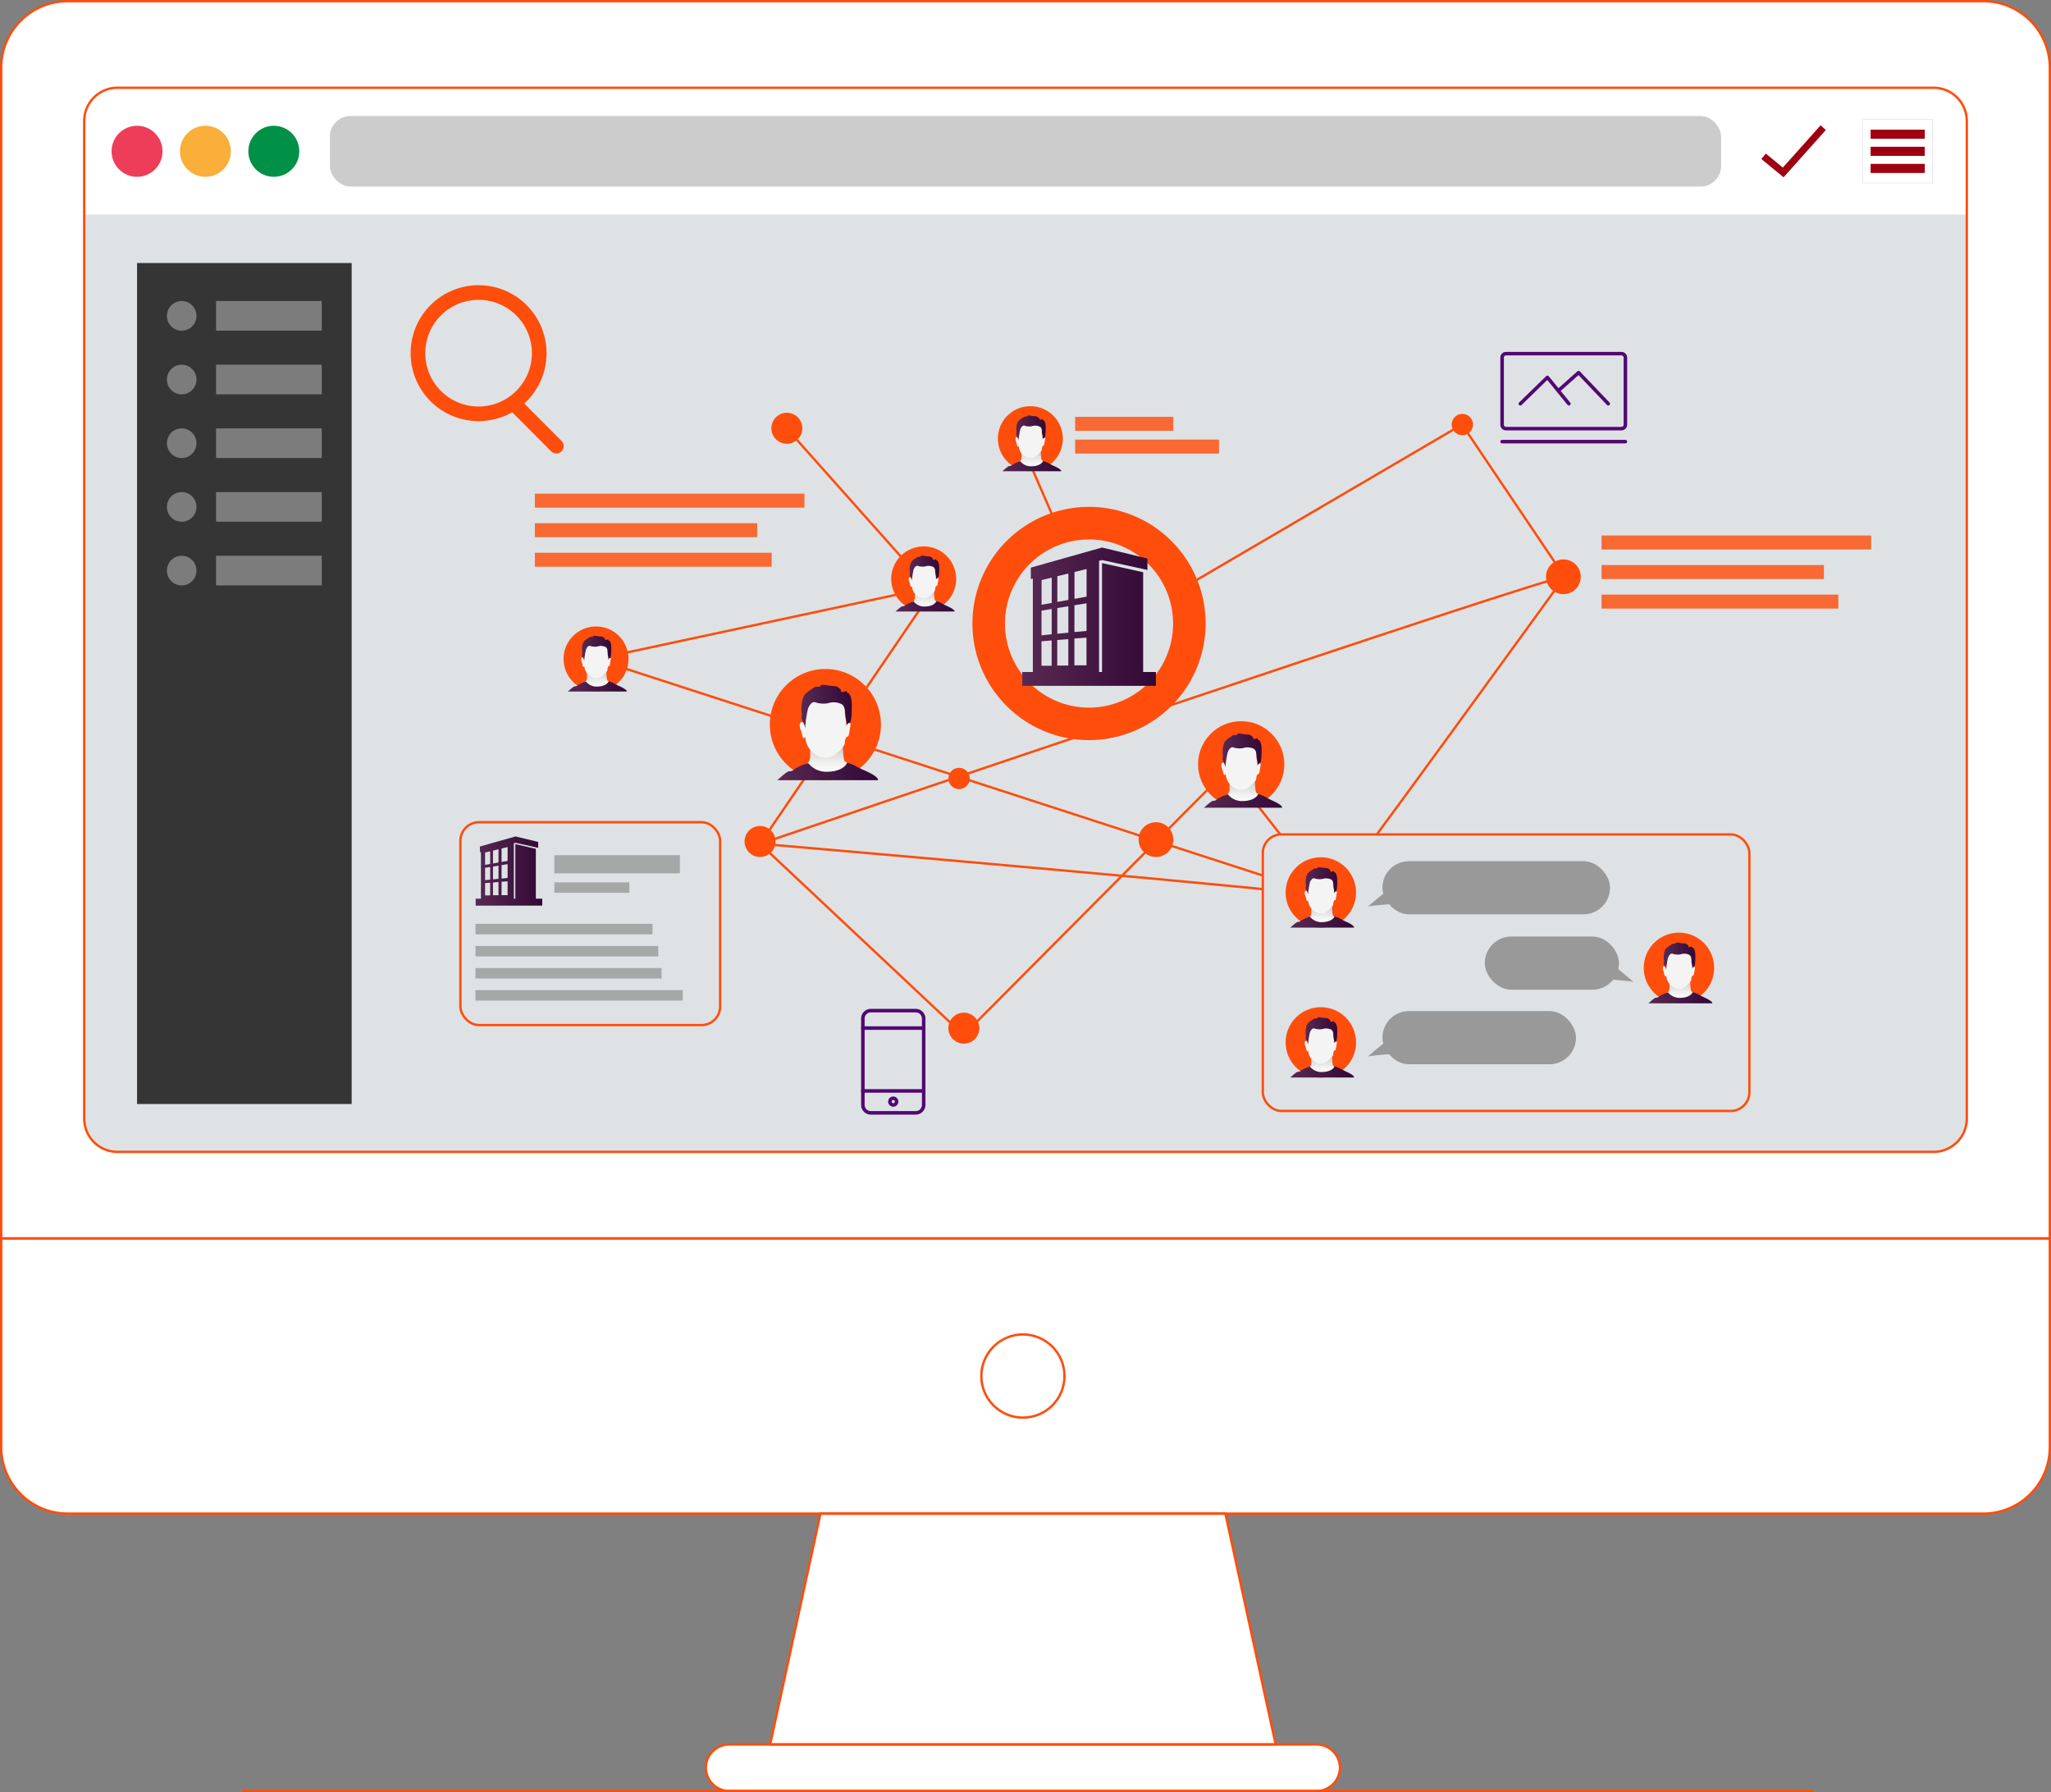 <svg xmlns="http://www.w3.org/2000/svg" xmlns:xlink="http://www.w3.org/1999/xlink" viewBox="0 0 435.5 380.5"><rect x="0" y="0" width="435.5" height="380.5" fill="#808080" stroke="none"/><defs><style>.cls-1{isolation:isolate;}.cls-2{fill:#fff;}.cls-3{fill:#dee2e5;}.cls-4{fill:#ee3d59;}.cls-5{fill:#faaf3a;}.cls-6{fill:#009147;}.cls-7{fill:#ccc;}.cls-8{fill:#cccbcb;}.cls-9{fill:#9e0010;}.cls-10{fill:#353535;}.cls-11{fill:#7c7c7c;}.cls-12,.cls-16,.cls-46,.cls-47{fill:none;}.cls-12,.cls-16{stroke:#ff4d0c;}.cls-12,.cls-16,.cls-46{stroke-miterlimit:10;}.cls-12{stroke-width:0.5px;}.cls-13,.cls-15{fill:#ff4d0c;}.cls-14{fill:#55a597;}.cls-15,.cls-45{opacity:0.81;mix-blend-mode:multiply;}.cls-16{stroke-width:0.5px;}.cls-17,.cls-18{fill-rule:evenodd;}.cls-17{fill:url(#Dégradé_sans_nom_69);}.cls-18{fill:url(#Dégradé_sans_nom_69-2);}.cls-19,.cls-45{fill:#999;}.cls-20{fill:url(#linear-gradient);}.cls-21{fill:url(#Dégradé_sans_nom_69-3);}.cls-22{fill:#f4f4f4;}.cls-23{fill:url(#Dégradé_sans_nom_69-4);}.cls-24{fill:url(#linear-gradient-2);}.cls-25{fill:url(#Dégradé_sans_nom_69-5);}.cls-26{fill:url(#Dégradé_sans_nom_69-6);}.cls-27{fill:url(#linear-gradient-3);}.cls-28{fill:url(#Dégradé_sans_nom_69-7);}.cls-29{fill:url(#Dégradé_sans_nom_69-8);}.cls-30{fill:url(#linear-gradient-4);}.cls-31{fill:url(#Dégradé_sans_nom_69-9);}.cls-32{fill:url(#Dégradé_sans_nom_69-10);}.cls-33{fill:url(#linear-gradient-5);}.cls-34{fill:url(#Dégradé_sans_nom_69-11);}.cls-35{fill:url(#Dégradé_sans_nom_69-12);}.cls-36{fill:url(#linear-gradient-6);}.cls-37{fill:url(#Dégradé_sans_nom_69-13);}.cls-38{fill:url(#Dégradé_sans_nom_69-14);}.cls-39{fill:url(#linear-gradient-7);}.cls-40{fill:url(#Dégradé_sans_nom_69-15);}.cls-41{fill:url(#Dégradé_sans_nom_69-16);}.cls-42{fill:url(#linear-gradient-8);}.cls-43{fill:url(#Dégradé_sans_nom_69-17);}.cls-44{fill:url(#Dégradé_sans_nom_69-18);}.cls-46,.cls-47{stroke:#520873;stroke-linecap:round;stroke-width:0.75px;}.cls-47{stroke-linejoin:round;}</style><linearGradient id="Dégradé_sans_nom_69" x1="217.07" y1="130.93" x2="245.43" y2="130.93" gradientUnits="userSpaceOnUse"><stop offset="0" stop-color="#582952"/><stop offset="1" stop-color="#320836"/></linearGradient><linearGradient id="Dégradé_sans_nom_69-2" x1="100.96" y1="184.9" x2="115.14" y2="184.9" xlink:href="#Dégradé_sans_nom_69"/><linearGradient id="linear-gradient" x1="280.77" y1="197.09" x2="280.77" y2="191.88" gradientUnits="userSpaceOnUse"><stop offset="0" stop-color="#fff"/><stop offset="0.24" stop-color="#fbfbfb"/><stop offset="0.48" stop-color="#f0f0ef"/><stop offset="0.71" stop-color="#dcdcdc"/><stop offset="0.95" stop-color="#c1c1c0"/><stop offset="1" stop-color="#babab9"/></linearGradient><linearGradient id="Dégradé_sans_nom_69-3" x1="277.22" y1="187.08" x2="283.99" y2="187.08" xlink:href="#Dégradé_sans_nom_69"/><linearGradient id="Dégradé_sans_nom_69-4" x1="273.94" y1="195.76" x2="287.53" y2="195.76" xlink:href="#Dégradé_sans_nom_69"/><linearGradient id="linear-gradient-2" x1="280.77" y1="228.91" x2="280.77" y2="223.71" xlink:href="#linear-gradient"/><linearGradient id="Dégradé_sans_nom_69-5" x1="277.22" y1="218.91" x2="283.99" y2="218.91" xlink:href="#Dégradé_sans_nom_69"/><linearGradient id="Dégradé_sans_nom_69-6" x1="273.94" y1="227.59" x2="287.53" y2="227.59" xlink:href="#Dégradé_sans_nom_69"/><linearGradient id="linear-gradient-3" x1="356.82" y1="213.08" x2="356.82" y2="207.88" xlink:href="#linear-gradient"/><linearGradient id="Dégradé_sans_nom_69-7" x1="353.27" y1="203.08" x2="360.03" y2="203.08" xlink:href="#Dégradé_sans_nom_69"/><linearGradient id="Dégradé_sans_nom_69-8" x1="349.98" y1="211.83" x2="363.57" y2="211.83" xlink:href="#Dégradé_sans_nom_69"/><linearGradient id="linear-gradient-4" x1="175.76" y1="165.82" x2="175.76" y2="157.62" xlink:href="#linear-gradient"/><linearGradient id="Dégradé_sans_nom_69-9" x1="170.17" y1="150.05" x2="180.83" y2="150.05" xlink:href="#Dégradé_sans_nom_69"/><linearGradient id="Dégradé_sans_nom_69-10" x1="164.98" y1="163.85" x2="186.41" y2="163.85" xlink:href="#Dégradé_sans_nom_69"/><linearGradient id="linear-gradient-5" x1="263.94" y1="171.58" x2="263.94" y2="165.21" xlink:href="#linear-gradient"/><linearGradient id="Dégradé_sans_nom_69-11" x1="259.6" y1="159.33" x2="267.88" y2="159.33" xlink:href="#Dégradé_sans_nom_69"/><linearGradient id="Dégradé_sans_nom_69-12" x1="255.57" y1="170.04" x2="272.2" y2="170.04" xlink:href="#Dégradé_sans_nom_69"/><linearGradient id="linear-gradient-6" x1="126.85" y1="146.91" x2="126.85" y2="142.11" xlink:href="#linear-gradient"/><linearGradient id="Dégradé_sans_nom_69-13" x1="123.58" y1="137.68" x2="129.81" y2="137.68" xlink:href="#Dégradé_sans_nom_69"/><linearGradient id="Dégradé_sans_nom_69-14" x1="120.55" y1="145.75" x2="133.07" y2="145.75" xlink:href="#Dégradé_sans_nom_69"/><linearGradient id="linear-gradient-7" x1="219.08" y1="100.14" x2="219.08" y2="95.35" xlink:href="#linear-gradient"/><linearGradient id="Dégradé_sans_nom_69-15" x1="215.8" y1="90.92" x2="222.04" y2="90.92" xlink:href="#Dégradé_sans_nom_69"/><linearGradient id="Dégradé_sans_nom_69-16" x1="212.77" y1="98.99" x2="225.3" y2="98.99" xlink:href="#Dégradé_sans_nom_69"/><linearGradient id="linear-gradient-8" x1="196.42" y1="129.91" x2="196.42" y2="125.11" xlink:href="#linear-gradient"/><linearGradient id="Dégradé_sans_nom_69-17" x1="193.15" y1="120.69" x2="199.39" y2="120.69" xlink:href="#Dégradé_sans_nom_69"/><linearGradient id="Dégradé_sans_nom_69-18" x1="190.12" y1="128.76" x2="202.65" y2="128.76" xlink:href="#Dégradé_sans_nom_69"/></defs><g class="cls-1"><g id="Calque_2" data-name="Calque 2"><g id="Calque_5" data-name="Calque 5"><polygon class="cls-2" points="174.21 321.35 163.53 370.36 217.2 370.36 270.87 370.36 260.19 321.35 174.21 321.35"/><path class="cls-2" d="M435.25,14.39A14.13,14.13,0,0,0,421.13.25H14.37A14.13,14.13,0,0,0,.25,14.39V262.92h435Z"/><path class="cls-2" d="M.25,262.92v44.3a14.13,14.13,0,0,0,14.12,14.13H421.13a14.13,14.13,0,0,0,14.12-14.13v-44.3Z"/><path class="cls-2" d="M279.58,380.25H154.82a5,5,0,0,1-4.95-4.95h0a5,5,0,0,1,4.95-4.95H279.58a5,5,0,0,1,4.94,4.95h0A5,5,0,0,1,279.58,380.25Z"/></g><g id="Calque_1-2" data-name="Calque 1"><path class="cls-3" d="M410.56,18.63H24.94a7.06,7.06,0,0,0-7.06,7.06V237.48a7.07,7.07,0,0,0,7.06,7.07H410.56a7.07,7.07,0,0,0,7.06-7.07V25.69A7.06,7.06,0,0,0,410.56,18.63Z"/><path class="cls-2" d="M417.54,24.71a7.06,7.06,0,0,0-6-6H24a7.06,7.06,0,0,0-6,6V45.54H417.54Z"/><ellipse class="cls-4" cx="29.1" cy="32.12" rx="5.41" ry="5.42"/><ellipse class="cls-5" cx="43.62" cy="32.12" rx="5.41" ry="5.42"/><ellipse class="cls-6" cx="58.14" cy="32.12" rx="5.41" ry="5.42"/><rect class="cls-7" x="70.05" y="24.63" width="295.4" height="14.98" rx="4.36"/><rect class="cls-2" x="395.54" y="25.4" width="14.81" height="13.44"/><path class="cls-8" d="M395.51,25.36V38.88h14.88V25.36Zm14.8,13.45H395.58V25.44h14.73Z"/><rect class="cls-9" x="397.2" y="27.53" width="11.5" height="1.93"/><rect class="cls-9" x="397.2" y="31.16" width="11.5" height="1.93"/><rect class="cls-9" x="397.2" y="34.79" width="11.5" height="1.93"/><polygon class="cls-9" points="378.72 37.64 374 33.76 374.94 32.6 378.56 35.58 386.58 26.6 387.69 27.6 378.72 37.64"/><rect class="cls-10" x="29.1" y="55.84" width="45.57" height="178.55"/><rect class="cls-11" x="45.88" y="63.91" width="22.44" height="6.29"/><ellipse class="cls-11" cx="38.58" cy="67.06" rx="3.14" ry="3.15"/><rect class="cls-11" x="45.88" y="77.43" width="22.44" height="6.29"/><ellipse class="cls-11" cx="38.58" cy="80.58" rx="3.14" ry="3.15"/><rect class="cls-11" x="45.88" y="90.95" width="22.44" height="6.29"/><ellipse class="cls-11" cx="38.58" cy="94.1" rx="3.14" ry="3.15"/><rect class="cls-11" x="45.88" y="104.47" width="22.44" height="6.29"/><ellipse class="cls-11" cx="38.58" cy="107.62" rx="3.14" ry="3.15"/><rect class="cls-11" x="45.88" y="117.99" width="22.44" height="6.29"/><ellipse class="cls-11" cx="38.58" cy="121.14" rx="3.14" ry="3.15"/></g><g id="ORDINATEUR"><g id="Icon"><polygon class="cls-12" points="174.21 321.35 163.53 370.36 217.2 370.36 270.87 370.36 260.19 321.35 174.21 321.35"/><path class="cls-12" d="M435.25,14.39A14.13,14.13,0,0,0,421.13.25H14.37A14.13,14.13,0,0,0,.25,14.39V262.92h435Z"/><path class="cls-12" d="M410.56,18.63H24.94a7.06,7.06,0,0,0-7.06,7.06V237.48a7.07,7.07,0,0,0,7.06,7.07H410.56a7.07,7.07,0,0,0,7.06-7.07V25.69A7.06,7.06,0,0,0,410.56,18.63Z"/><path class="cls-12" d="M.25,262.92v44.3a14.13,14.13,0,0,0,14.12,14.13H421.13a14.13,14.13,0,0,0,14.12-14.13v-44.3Z"/><ellipse class="cls-12" cx="217.2" cy="292.14" rx="8.83" ry="8.83"/><path class="cls-12" d="M279.58,380.25H154.82a5,5,0,0,1-4.95-4.95h0a5,5,0,0,1,4.95-4.95H279.58a5,5,0,0,1,4.94,4.95h0A5,5,0,0,1,279.58,380.25Z"/></g><line class="cls-12" x1="51.29" y1="380.25" x2="385.07" y2="380.25"/></g><g id="Calque_3" data-name="Calque 3"><path class="cls-13" d="M202.84,167.39a2.26,2.26,0,1,1,2.92-1.31A2.27,2.27,0,0,1,202.84,167.39Z"/><path class="cls-13" d="M125.75,142.05a2.26,2.26,0,1,1,1.61-4.23,2.26,2.26,0,1,1-1.61,4.23Z"/><path class="cls-13" d="M309.7,92.25a2.26,2.26,0,1,1,2.92-1.31A2.27,2.27,0,0,1,309.7,92.25Z"/><path class="cls-13" d="M216.58,97.3a3.28,3.28,0,1,1,4.24-1.89A3.27,3.27,0,0,1,216.58,97.3Z"/><path class="cls-13" d="M196.92,127.35a3.28,3.28,0,1,1,4.25-1.89A3.28,3.28,0,0,1,196.92,127.35Z"/><path class="cls-13" d="M165.91,94a3.29,3.29,0,1,1,4.24-1.9A3.3,3.3,0,0,1,165.91,94Z"/><path class="cls-14" d="M175.59,159.42a3.29,3.29,0,1,1,4.24-1.9A3.28,3.28,0,0,1,175.59,159.42Z"/><path class="cls-13" d="M173.59,162.82a7.7,7.7,0,1,1,9.94-4.44A7.72,7.72,0,0,1,173.59,162.82Z"/><path class="cls-13" d="M160.22,181.73a3.29,3.29,0,1,1,4.24-1.9A3.3,3.3,0,0,1,160.22,181.73Z"/><path class="cls-13" d="M203.49,221.36a3.29,3.29,0,1,1,4.24-1.89A3.29,3.29,0,0,1,203.49,221.36Z"/><path class="cls-13" d="M330.64,125.9a3.69,3.69,0,1,1,4.77-2.13A3.7,3.7,0,0,1,330.64,125.9Z"/><path class="cls-14" d="M260.25,166.77a3.69,3.69,0,1,1,4.76-2.13A3.69,3.69,0,0,1,260.25,166.77Z"/><path class="cls-13" d="M244.14,181.7a3.69,3.69,0,1,1,4.76-2.13A3.69,3.69,0,0,1,244.14,181.7Z"/><path class="cls-13" d="M231.27,157.13A24.76,24.76,0,1,1,256,132.36,24.79,24.79,0,0,1,231.27,157.13Zm0-42.6a17.85,17.85,0,1,0,17.82,17.83A17.87,17.87,0,0,0,231.27,114.53Z"/><path class="cls-14" d="M231.24,143.31a10.93,10.93,0,1,1,10.94-10.94A10.95,10.95,0,0,1,231.24,143.31Z"/><path class="cls-13" d="M101.65,89.41A14.43,14.43,0,1,1,116.05,75,14.43,14.43,0,0,1,101.65,89.41Zm0-25.75A11.32,11.32,0,1,0,112.94,75,11.31,11.31,0,0,0,101.65,63.66Z"/><path class="cls-13" d="M118.14,96.28a1.59,1.59,0,0,1-1.1-.45l-9.15-9.18a1.56,1.56,0,0,1,2.2-2.21l9.15,9.18a1.56,1.56,0,0,1-1.1,2.66Z"/><rect class="cls-15" x="340.07" y="113.69" width="57.24" height="2.97"/><rect class="cls-15" x="228.29" y="88.5" width="20.85" height="2.97"/><rect class="cls-15" x="228.29" y="93.33" width="30.55" height="2.97"/><rect class="cls-15" x="340.07" y="119.96" width="47.21" height="2.97"/><rect class="cls-15" x="340.07" y="126.24" width="50.28" height="2.97"/><rect class="cls-15" x="113.57" y="104.81" width="57.24" height="2.97"/><rect class="cls-15" x="113.57" y="111.08" width="47.21" height="2.97"/><rect class="cls-15" x="113.57" y="117.35" width="50.28" height="2.97"/><path class="cls-16" d="M252.12,124.29l58.32-34.16,21.77,32.32s-49.9,68.91-49.9,68-120.92-11.32-120.92-11.32l36.51-53.54L167.09,91"/><path class="cls-16" d="M332.21,122.45c-3.34-.18-170.82,56.71-170.82,56.71l43.21,40.59,56.27-56.59,21.44,27.32L126.56,139.93l73-15.64"/><line class="cls-16" x1="224.84" y1="112.56" x2="216.41" y2="93.17"/><path class="cls-3" d="M220.62,121.3c.62-.08,13.45-3.68,13.45-3.68l8.9,2.19-.79,10.93-5.5,13s-16.51.65-16.38.33S220.62,121.3,220.62,121.3Z"/><path class="cls-17" d="M233.37,119.06v23.61H234V119.55l8.73,1.94v21.18h2.71v2.94H217.07v-2.94h2.24V122.83l-.43.11v-2.43L234,116.24l9.64,2.34V121L234,118.9l-.62.16Zm-12.21,4.09v5.24l2.16-.38v-5.38l-2.16.52Zm3.35-.82v5.46l2.35-.42v-5.61l-2.35.57Zm3.64-.89v5.7l2.57-.46v-5.87l-2.57.63Zm-7,8.2v5.24l2.16-.22v-5.37l-2.16.35Zm3.35-.55v5.46l2.35-.23v-5.61l-2.35.38Zm3.64-.59v5.69l2.57-.24v-5.87l-2.57.42Zm-7,7.62v5.23l2.16,0v-5.38l-2.16.18Zm3.35-.27v5.45l2.35,0v-5.61l-2.35.19Zm3.64-.3v5.7l2.57,0v-5.87Z"/><path class="cls-18" d="M109.11,179v11.81h.31V179.21l4.36,1v10.59h1.36v1.47H101v-1.47h1.12v-9.92l-.22.05v-1.21l7.56-2.14,4.82,1.17V180l-4.82-1.07-.31.08ZM103,181v2.62l1.08-.19v-2.69L103,181Zm1.68-.41v2.73l1.17-.21v-2.81l-1.17.29Zm1.82-.45V183l1.28-.22v-2.94l-1.28.31Zm-3.5,4.1v2.62l1.08-.1v-2.69l-1.08.17Zm1.68-.27v2.73l1.17-.12v-2.8l-1.17.19Zm1.82-.3v2.85l1.28-.12v-2.94l-1.28.21Zm-3.5,3.81v2.62l1.08,0V187.4l-1.08.09Zm1.68-.13v2.72h1.17v-2.81l-1.17.1Zm1.82-.15v2.85l1.28,0V187.1Z"/><rect class="cls-3" x="268.14" y="177.15" width="103.31" height="58.71" rx="3.95"/><rect class="cls-16" x="268.14" y="177.15" width="103.31" height="58.71" rx="3.95"/><rect class="cls-19" x="293.54" y="182.83" width="48.33" height="11.29" rx="5.64"/><circle class="cls-13" cx="280.46" cy="189.48" r="7.48"/><path class="cls-20" d="M282.85,192.47s0,1.8.26,2,1.17.65,1.17.65l.13,0s-.07-.05.14.15a2.2,2.2,0,0,0,.85.3l1.19.61s.75.37.75.52v.16H274.21l1.22-1,.93-.21s.32-.35.48-.3l.16,0,1.14-.72a1.18,1.18,0,0,0,.29-.83c0-.51,0-1.33,0-1.33Z"/><path class="cls-21" d="M277.8,190s-.43-1.11-.53-1.29.08-.77,0-.9-.11-2,.53-2.51a4,4,0,0,1,1-.71s0-.22.61-.22.08-.38,1-.23a10.8,10.8,0,0,0,1.14.15l.21,0s.77.3.72.63.77,0,.77,0v.22s.69,0,.69,1.76-.13,2.27-.32,2.36a1.51,1.51,0,0,0-.4.45s0-3-.9-3a8.4,8.4,0,0,1-3.54,0C278.38,186.61,277.56,189.42,277.8,190Z"/><path class="cls-22" d="M277.77,191.13a2.91,2.91,0,0,0,1.36,2.36,2.3,2.3,0,0,0,2.47.15s1.46-1.08,1.49-1.65a1.55,1.55,0,0,1,.24-.86.38.38,0,0,0,.26-.12,9.76,9.76,0,0,0,.21-1.16c.08-.23.14-.6-.13-.58s-.4.45-.4.45a3.38,3.38,0,0,0-.1-1.15c-.16-.45.13-1.46-.51-1.84a2.41,2.41,0,0,0-1.84-.12,3.45,3.45,0,0,1-1.72-.13c-.51-.17-.93.66-1,1a17.07,17.07,0,0,0-.32,2.21l0,.31s-.19-.81-.35-.86-.45,0-.4.55.12.14.35,1.26C277.53,191.63,277.77,191.13,277.77,191.13Z"/><path class="cls-23" d="M278.14,194.6a3.1,3.1,0,0,0,2.43,1.18c2.25,0,2.73-1.07,2.73-1.07l.1-.15s.51.16.75.27.67.36,1.25.65,2.18.93,2.12,1.46H273.94c-.1.18,1.3-1.23,1.65-1.2a.91.91,0,0,0,.69-.3A8.84,8.84,0,0,1,278.14,194.6Z"/><path class="cls-19" d="M293.69,189.76s-3.56,2.92-3.18,2.71,6.14-.62,6.14-.62Z"/><rect class="cls-19" x="293.54" y="214.66" width="41.1" height="11.29" rx="5.64"/><circle class="cls-13" cx="280.46" cy="221.31" r="7.48"/><path class="cls-24" d="M282.85,224.3s0,1.8.26,2,1.17.66,1.17.66l.13-.05s-.07,0,.14.15a2.2,2.2,0,0,0,.85.3l1.19.6s.75.38.75.53v.15H274.21l1.22-1,.93-.2s.32-.35.48-.3l.16.05,1.14-.73a1.18,1.18,0,0,0,.29-.83c0-.5,0-1.32,0-1.32Z"/><path class="cls-25" d="M277.8,221.85s-.43-1.11-.53-1.28.08-.78,0-.91-.11-2,.53-2.51a4,4,0,0,1,1-.7s0-.23.61-.23.08-.37,1-.22a10.8,10.8,0,0,0,1.14.15l.21,0s.77.3.72.63.77,0,.77,0V217s.69,0,.69,1.75-.13,2.27-.32,2.37a1.4,1.4,0,0,0-.4.45s0-3-.9-3a8.07,8.07,0,0,1-3.54,0C278.38,218.43,277.56,221.25,277.8,221.85Z"/><path class="cls-22" d="M277.77,223a2.91,2.91,0,0,0,1.36,2.36,2.3,2.3,0,0,0,2.47.15s1.46-1.08,1.49-1.66a1.49,1.49,0,0,1,.24-.85.37.37,0,0,0,.26-.13,9.76,9.76,0,0,0,.21-1.16c.08-.22.14-.6-.13-.57s-.4.45-.4.45a3.45,3.45,0,0,0-.1-1.16c-.16-.45.13-1.45-.51-1.83a2.42,2.42,0,0,0-1.84-.13,3.44,3.44,0,0,1-1.72-.12c-.51-.18-.93.65-1,1a16.82,16.82,0,0,0-.32,2.21l0,.3s-.19-.8-.35-.85-.45-.05-.4.55.12.13.35,1.26C277.53,223.46,277.77,223,277.77,223Z"/><path class="cls-26" d="M278.14,226.43a3.11,3.11,0,0,0,2.43,1.17c2.25,0,2.73-1.06,2.73-1.06l.1-.16s.51.17.75.27.67.36,1.25.65,2.18.93,2.12,1.46l-13.58,0c-.1.17,1.3-1.24,1.65-1.21a.93.93,0,0,0,.69-.29A8.36,8.36,0,0,1,278.14,226.43Z"/><path class="cls-19" d="M293.69,221.58s-3.56,2.92-3.18,2.72,6.14-.63,6.14-.63Z"/><rect class="cls-19" x="315.28" y="198.83" width="28.49" height="11.29" rx="5.64" transform="translate(659.05 408.95) rotate(180)"/><circle class="cls-13" cx="356.5" cy="205.48" r="7.48"/><path class="cls-27" d="M358.9,208.47s0,1.8.25,2,1.17.65,1.17.65l.14,0s-.08-.05.13.15a2.2,2.2,0,0,0,.85.3l1.2.6s.74.38.74.53v.15H350.25l1.22-1,.93-.2s.32-.35.48-.3l.16,0,1.14-.72a1.25,1.25,0,0,0,.3-.84c0-.5,0-1.32,0-1.32Z"/><path class="cls-28" d="M353.84,206s-.43-1.1-.53-1.28.08-.78,0-.9-.11-2,.53-2.52a4.27,4.27,0,0,1,1-.7s0-.23.61-.23.09-.37,1-.22a10.8,10.8,0,0,0,1.14.15l.21,0s.77.31.72.63.77,0,.77,0v.23s.69,0,.69,1.76-.13,2.26-.32,2.36a1.4,1.4,0,0,0-.4.45s-.05-3-.9-3a8.35,8.35,0,0,1-3.53,0C354.42,202.61,353.6,205.42,353.84,206Z"/><path class="cls-22" d="M353.81,207.13a2.94,2.94,0,0,0,1.36,2.36,2.3,2.3,0,0,0,2.47.15s1.46-1.08,1.49-1.66a1.49,1.49,0,0,1,.24-.85.35.35,0,0,0,.26-.13,9.45,9.45,0,0,0,.22-1.15c.08-.23.13-.61-.14-.58s-.4.45-.4.45a3.38,3.38,0,0,0-.1-1.15c-.16-.46.13-1.46-.51-1.84a2.36,2.36,0,0,0-1.84-.12,3.46,3.46,0,0,1-1.72-.13c-.5-.18-.93.65-1,1a19,19,0,0,0-.32,2.21l0,.3s-.19-.8-.35-.85-.45,0-.4.55.12.14.35,1.26C353.57,207.63,353.81,207.13,353.81,207.13Z"/><path class="cls-29" d="M354.18,210.68a3.11,3.11,0,0,0,2.43,1.17c2.25,0,2.73-1.06,2.73-1.06l.1-.16s.51.17.75.27.67.36,1.25.65,2.18.93,2.13,1.46H350c-.11.18,1.29-1.23,1.64-1.2a.89.89,0,0,0,.69-.3A8.38,8.38,0,0,1,354.18,210.68Z"/><path class="cls-19" d="M343.62,205.75s3.57,2.93,3.18,2.72-6.13-.62-6.13-.62Z"/><circle class="cls-13" cx="175.26" cy="153.83" r="11.8"/><path class="cls-30" d="M179,158.55s0,2.84.41,3.11,1.84,1,1.84,1l.21-.08s-.12-.08.21.24a3.47,3.47,0,0,0,1.34.48l1.89.95s1.17.59,1.17.83v.24h-20.7l1.93-1.55,1.47-.31s.5-.56.75-.48l.25.08,1.8-1.14a1.85,1.85,0,0,0,.46-1.32c0-.79,0-2.08,0-2.08Z"/><path class="cls-31" d="M171.07,154.69s-.67-1.74-.84-2,.13-1.23,0-1.43-.17-3.09.84-4a6.63,6.63,0,0,1,1.59-1.11s0-.35,1-.35.14-.6,1.64-.36a17.27,17.27,0,0,0,1.8.24l.34,0s1.21.47,1.13,1,1.21,0,1.21,0V147s1.09,0,1.09,2.78-.2,3.57-.5,3.72a2.29,2.29,0,0,0-.63.71s-.08-4.79-1.42-4.75-2.33.72-5.58,0C172,149.3,170.69,153.74,171.07,154.69Z"/><path class="cls-22" d="M171,156.43a4.6,4.6,0,0,0,2.13,3.73,3.65,3.65,0,0,0,3.9.24s2.31-1.71,2.35-2.62a2.56,2.56,0,0,1,.37-1.35.6.6,0,0,0,.42-.19,16.8,16.8,0,0,0,.34-1.83c.12-.35.21-.95-.21-.91s-.63.71-.63.71a5.6,5.6,0,0,0-.17-1.82c-.25-.71.21-2.3-.79-2.89a3.82,3.82,0,0,0-2.91-.2,5.36,5.36,0,0,1-2.71-.2c-.79-.27-1.47,1-1.59,1.63a25.58,25.58,0,0,0-.5,3.48l0,.48s-.3-1.27-.55-1.35-.71-.08-.63.87.19.22.55,2C170.65,157.23,171,156.43,171,156.43Z"/><path class="cls-32" d="M171.61,162a4.88,4.88,0,0,0,3.83,1.85c3.55,0,4.31-1.68,4.31-1.68l.15-.25s.81.26,1.18.42,1.06.57,2,1,3.44,1.47,3.36,2.3l-21.42,0c-.17.27,2-1.95,2.59-1.9a1.45,1.45,0,0,0,1.1-.47A12.86,12.86,0,0,1,171.61,162Z"/><circle class="cls-13" cx="263.55" cy="162.27" r="9.16"/><path class="cls-33" d="M266.48,165.93s0,2.2.32,2.42,1.43.8,1.43.8l.17-.06s-.1-.07.16.18a2.63,2.63,0,0,0,1,.37l1.46.74s.91.46.91.64v.19H255.91l1.49-1.2,1.14-.25s.39-.43.59-.37l.19.06,1.4-.88a1.49,1.49,0,0,0,.36-1c0-.62,0-1.62,0-1.62Z"/><path class="cls-34" d="M260.3,162.94s-.52-1.36-.65-1.57.09-1,0-1.11-.13-2.4.65-3.07a5,5,0,0,1,1.23-.86s0-.28.75-.28.11-.46,1.27-.28a13,13,0,0,0,1.4.19l.26,0s.94.37.88.76.94,0,.94,0V157s.85,0,.85,2.15-.16,2.78-.39,2.89a1.72,1.72,0,0,0-.49.56s-.07-3.72-1.11-3.69a10.14,10.14,0,0,1-4.32,0C261,158.76,260,162.2,260.3,162.94Z"/><path class="cls-22" d="M260.27,164.29a3.56,3.56,0,0,0,1.65,2.89,2.81,2.81,0,0,0,3,.18s1.79-1.32,1.82-2a1.94,1.94,0,0,1,.29-1,.48.48,0,0,0,.33-.15,13.55,13.55,0,0,0,.26-1.42c.1-.28.16-.74-.16-.71s-.49.56-.49.56a4.49,4.49,0,0,0-.13-1.42c-.2-.55.16-1.78-.62-2.24a3,3,0,0,0-2.25-.16,4.1,4.1,0,0,1-2.11-.15c-.62-.21-1.14.8-1.23,1.26a19.88,19.88,0,0,0-.39,2.71l0,.37s-.23-1-.43-1.05-.55-.06-.48.68.14.16.42,1.53C260,164.9,260.27,164.29,260.27,164.29Z"/><path class="cls-35" d="M260.72,168.63a3.78,3.78,0,0,0,3,1.44c2.75,0,3.34-1.31,3.34-1.31l.12-.19s.63.21.92.33.82.44,1.53.8,2.67,1.14,2.6,1.78l-16.62,0c-.13.22,1.59-1.51,2-1.47a1.15,1.15,0,0,0,.85-.36A10.22,10.22,0,0,1,260.72,168.63Z"/><circle class="cls-13" cx="126.56" cy="139.9" r="6.9"/><path class="cls-36" d="M128.76,142.66s0,1.65.24,1.82,1.08.6,1.08.6l.12-.05s-.07,0,.13.14a1.92,1.92,0,0,0,.78.28l1.1.55s.69.35.69.49v.14H120.8l1.12-.9.86-.19s.3-.32.44-.28l.15.05,1-.67a1.06,1.06,0,0,0,.27-.77c0-.46,0-1.21,0-1.21Z"/><path class="cls-37" d="M124.1,140.4s-.39-1-.49-1.18.08-.72,0-.84-.09-1.8.49-2.31a3.87,3.87,0,0,1,.94-.65s0-.21.56-.21.08-.35,1-.21a10,10,0,0,0,1,.14l.19,0s.71.28.67.58.71,0,.71,0v.21s.63,0,.63,1.62-.12,2.09-.29,2.17a1.31,1.31,0,0,0-.37.42s-.05-2.8-.83-2.78a7.62,7.62,0,0,1-3.26,0C124.64,137.25,123.88,139.84,124.1,140.4Z"/><path class="cls-22" d="M124.08,141.42a2.71,2.71,0,0,0,1.25,2.18,2.12,2.12,0,0,0,2.28.13s1.35-1,1.37-1.52a1.41,1.41,0,0,1,.22-.79.35.35,0,0,0,.25-.12,10.32,10.32,0,0,0,.19-1.06c.07-.21.12-.56-.12-.54s-.37.42-.37.42a3.13,3.13,0,0,0-.1-1.06c-.14-.42.13-1.35-.46-1.69a2.2,2.2,0,0,0-1.7-.12,3.06,3.06,0,0,1-1.59-.12c-.46-.16-.85.61-.93,1a17.86,17.86,0,0,0-.29,2l0,.28s-.17-.74-.31-.79-.42,0-.37.51.11.13.32,1.16C123.86,141.88,124.08,141.42,124.08,141.42Z"/><path class="cls-38" d="M124.42,144.69a2.85,2.85,0,0,0,2.24,1.08c2.07,0,2.52-1,2.52-1l.09-.15s.47.16.69.25.62.34,1.15.6,2,.86,2,1.35H120.55c-.1.16,1.2-1.13,1.52-1.11a.84.84,0,0,0,.64-.27A7.44,7.44,0,0,1,124.42,144.69Z"/><circle class="cls-13" cx="218.78" cy="93.13" r="6.9"/><path class="cls-39" d="M221,95.89s0,1.66.24,1.82,1.08.6,1.08.6l.12,0s-.07,0,.12.14a2.11,2.11,0,0,0,.79.27l1.1.56s.69.35.69.49v.13H213l1.13-.9.86-.18s.29-.33.44-.28l.15,0,1.05-.66a1.14,1.14,0,0,0,.27-.77c0-.46,0-1.22,0-1.22Z"/><path class="cls-40" d="M216.33,93.63s-.39-1-.49-1.18.08-.72,0-.83-.1-1.81.49-2.32a4,4,0,0,1,.93-.65s0-.2.57-.2.07-.35.95-.21a9.87,9.87,0,0,0,1.06.14l.19,0s.71.28.66.58.71,0,.71,0v.21s.64,0,.64,1.62-.12,2.09-.29,2.18a1.31,1.31,0,0,0-.37.42s0-2.81-.83-2.78a7.62,7.62,0,0,1-3.26,0C216.87,90.49,216.11,93.08,216.33,93.63Z"/><path class="cls-22" d="M216.31,94.65a2.68,2.68,0,0,0,1.25,2.18,2.13,2.13,0,0,0,2.28.14s1.34-1,1.37-1.53a1.45,1.45,0,0,1,.22-.79.35.35,0,0,0,.24-.11,8.56,8.56,0,0,0,.2-1.07c.07-.21.12-.55-.12-.53s-.37.42-.37.42a3.2,3.2,0,0,0-.1-1.07c-.15-.42.12-1.34-.46-1.69a2.24,2.24,0,0,0-1.7-.12,3.16,3.16,0,0,1-1.59-.11c-.46-.16-.86.6-.93.95a15.88,15.88,0,0,0-.29,2l0,.27s-.17-.74-.32-.78-.41,0-.36.51.1.12.31,1.15C216.09,95.12,216.31,94.65,216.31,94.65Z"/><path class="cls-41" d="M216.65,97.92A2.85,2.85,0,0,0,218.89,99c2.07,0,2.52-1,2.52-1l.08-.14s.48.15.7.25.62.33,1.15.6,2,.85,2,1.34l-12.52,0c-.1.16,1.2-1.14,1.51-1.11a.91.91,0,0,0,.65-.28A8.16,8.16,0,0,1,216.65,97.92Z"/><circle class="cls-13" cx="196.13" cy="122.9" r="6.9"/><path class="cls-42" d="M198.34,125.66s0,1.66.24,1.82,1.08.6,1.08.6l.12-.05s-.07,0,.12.14a2,2,0,0,0,.79.28l1.1.56s.68.34.68.48v.14h-12.1l1.13-.9.86-.19s.29-.32.44-.28l.14.05,1.06-.67a1.1,1.1,0,0,0,.27-.76c0-.47,0-1.22,0-1.22Z"/><path class="cls-43" d="M193.68,123.4s-.39-1-.49-1.18.07-.72,0-.83a3.29,3.29,0,0,1,.49-2.32,4,4,0,0,1,.93-.65s0-.21.56-.21.08-.34,1-.21a10,10,0,0,0,1.05.14l.2,0s.71.28.66.58.71,0,.71,0v.21s.64,0,.64,1.62-.12,2.09-.3,2.18a1.27,1.27,0,0,0-.36.41s0-2.8-.84-2.78a7.45,7.45,0,0,1-3.26,0C194.22,120.25,193.46,122.85,193.68,123.4Z"/><path class="cls-22" d="M193.65,124.42a2.71,2.71,0,0,0,1.25,2.18,2.13,2.13,0,0,0,2.28.14s1.35-1,1.37-1.53a1.52,1.52,0,0,1,.22-.79.35.35,0,0,0,.25-.12,10.12,10.12,0,0,0,.2-1.06c.07-.21.12-.56-.13-.53s-.36.41-.36.41a3.44,3.44,0,0,0-.1-1.06c-.15-.42.12-1.35-.47-1.69a2.24,2.24,0,0,0-1.7-.12,3.11,3.11,0,0,1-1.58-.11c-.47-.17-.86.6-.93.94a16.23,16.23,0,0,0-.3,2l0,.28s-.17-.74-.32-.79-.42,0-.37.51.11.13.32,1.16C193.43,124.88,193.65,124.42,193.65,124.42Z"/><path class="cls-44" d="M194,127.69a2.85,2.85,0,0,0,2.24,1.08c2.07,0,2.51-1,2.51-1l.09-.15s.47.16.69.25.62.34,1.16.6,2,.86,2,1.35H190.13c-.1.16,1.19-1.13,1.51-1.11a.83.83,0,0,0,.64-.27A7.34,7.34,0,0,1,194,127.69Z"/><rect class="cls-16" x="97.76" y="174.56" width="55.15" height="43.07" rx="3.95"/><rect class="cls-45" x="100.96" y="196.14" width="37.6" height="2.22"/><rect class="cls-45" x="117.71" y="187.33" width="15.92" height="2.22"/><rect class="cls-45" x="117.71" y="181.56" width="26.65" height="3.85"/><rect class="cls-45" x="100.96" y="200.83" width="38.81" height="2.22"/><rect class="cls-45" x="100.96" y="205.52" width="39.52" height="2.22"/><rect class="cls-45" x="100.96" y="210.21" width="44.02" height="2.22"/><path class="cls-46" d="M319.79,91h24.5a.85.85,0,0,0,.84-.84V75.92a.85.85,0,0,0-.84-.84h-24.5a.84.84,0,0,0-.84.84V90.16A.84.84,0,0,0,319.79,91Z"/><line class="cls-46" x1="318.95" y1="93.76" x2="345.13" y2="93.76"/><polyline class="cls-47" points="322.82 85.72 328.57 80.12 333.13 85.72"/><polyline class="cls-47" points="330.99 82.85 335.19 79.11 341.49 85.72"/><path class="cls-46" d="M194.44,214.56h-9.53a1.69,1.69,0,0,0-1.69,1.69v18.32a1.69,1.69,0,0,0,1.69,1.7h9.53a1.7,1.7,0,0,0,1.69-1.7V216.25A1.69,1.69,0,0,0,194.44,214.56Z"/><line class="cls-46" x1="183.22" y1="218.27" x2="196.13" y2="218.27"/><line class="cls-46" x1="196.13" y1="231.61" x2="183.22" y2="231.61"/><path class="cls-46" d="M189.67,233.17a.71.71,0,1,0,.71.71A.71.71,0,0,0,189.67,233.17Z"/></g></g></g></svg>